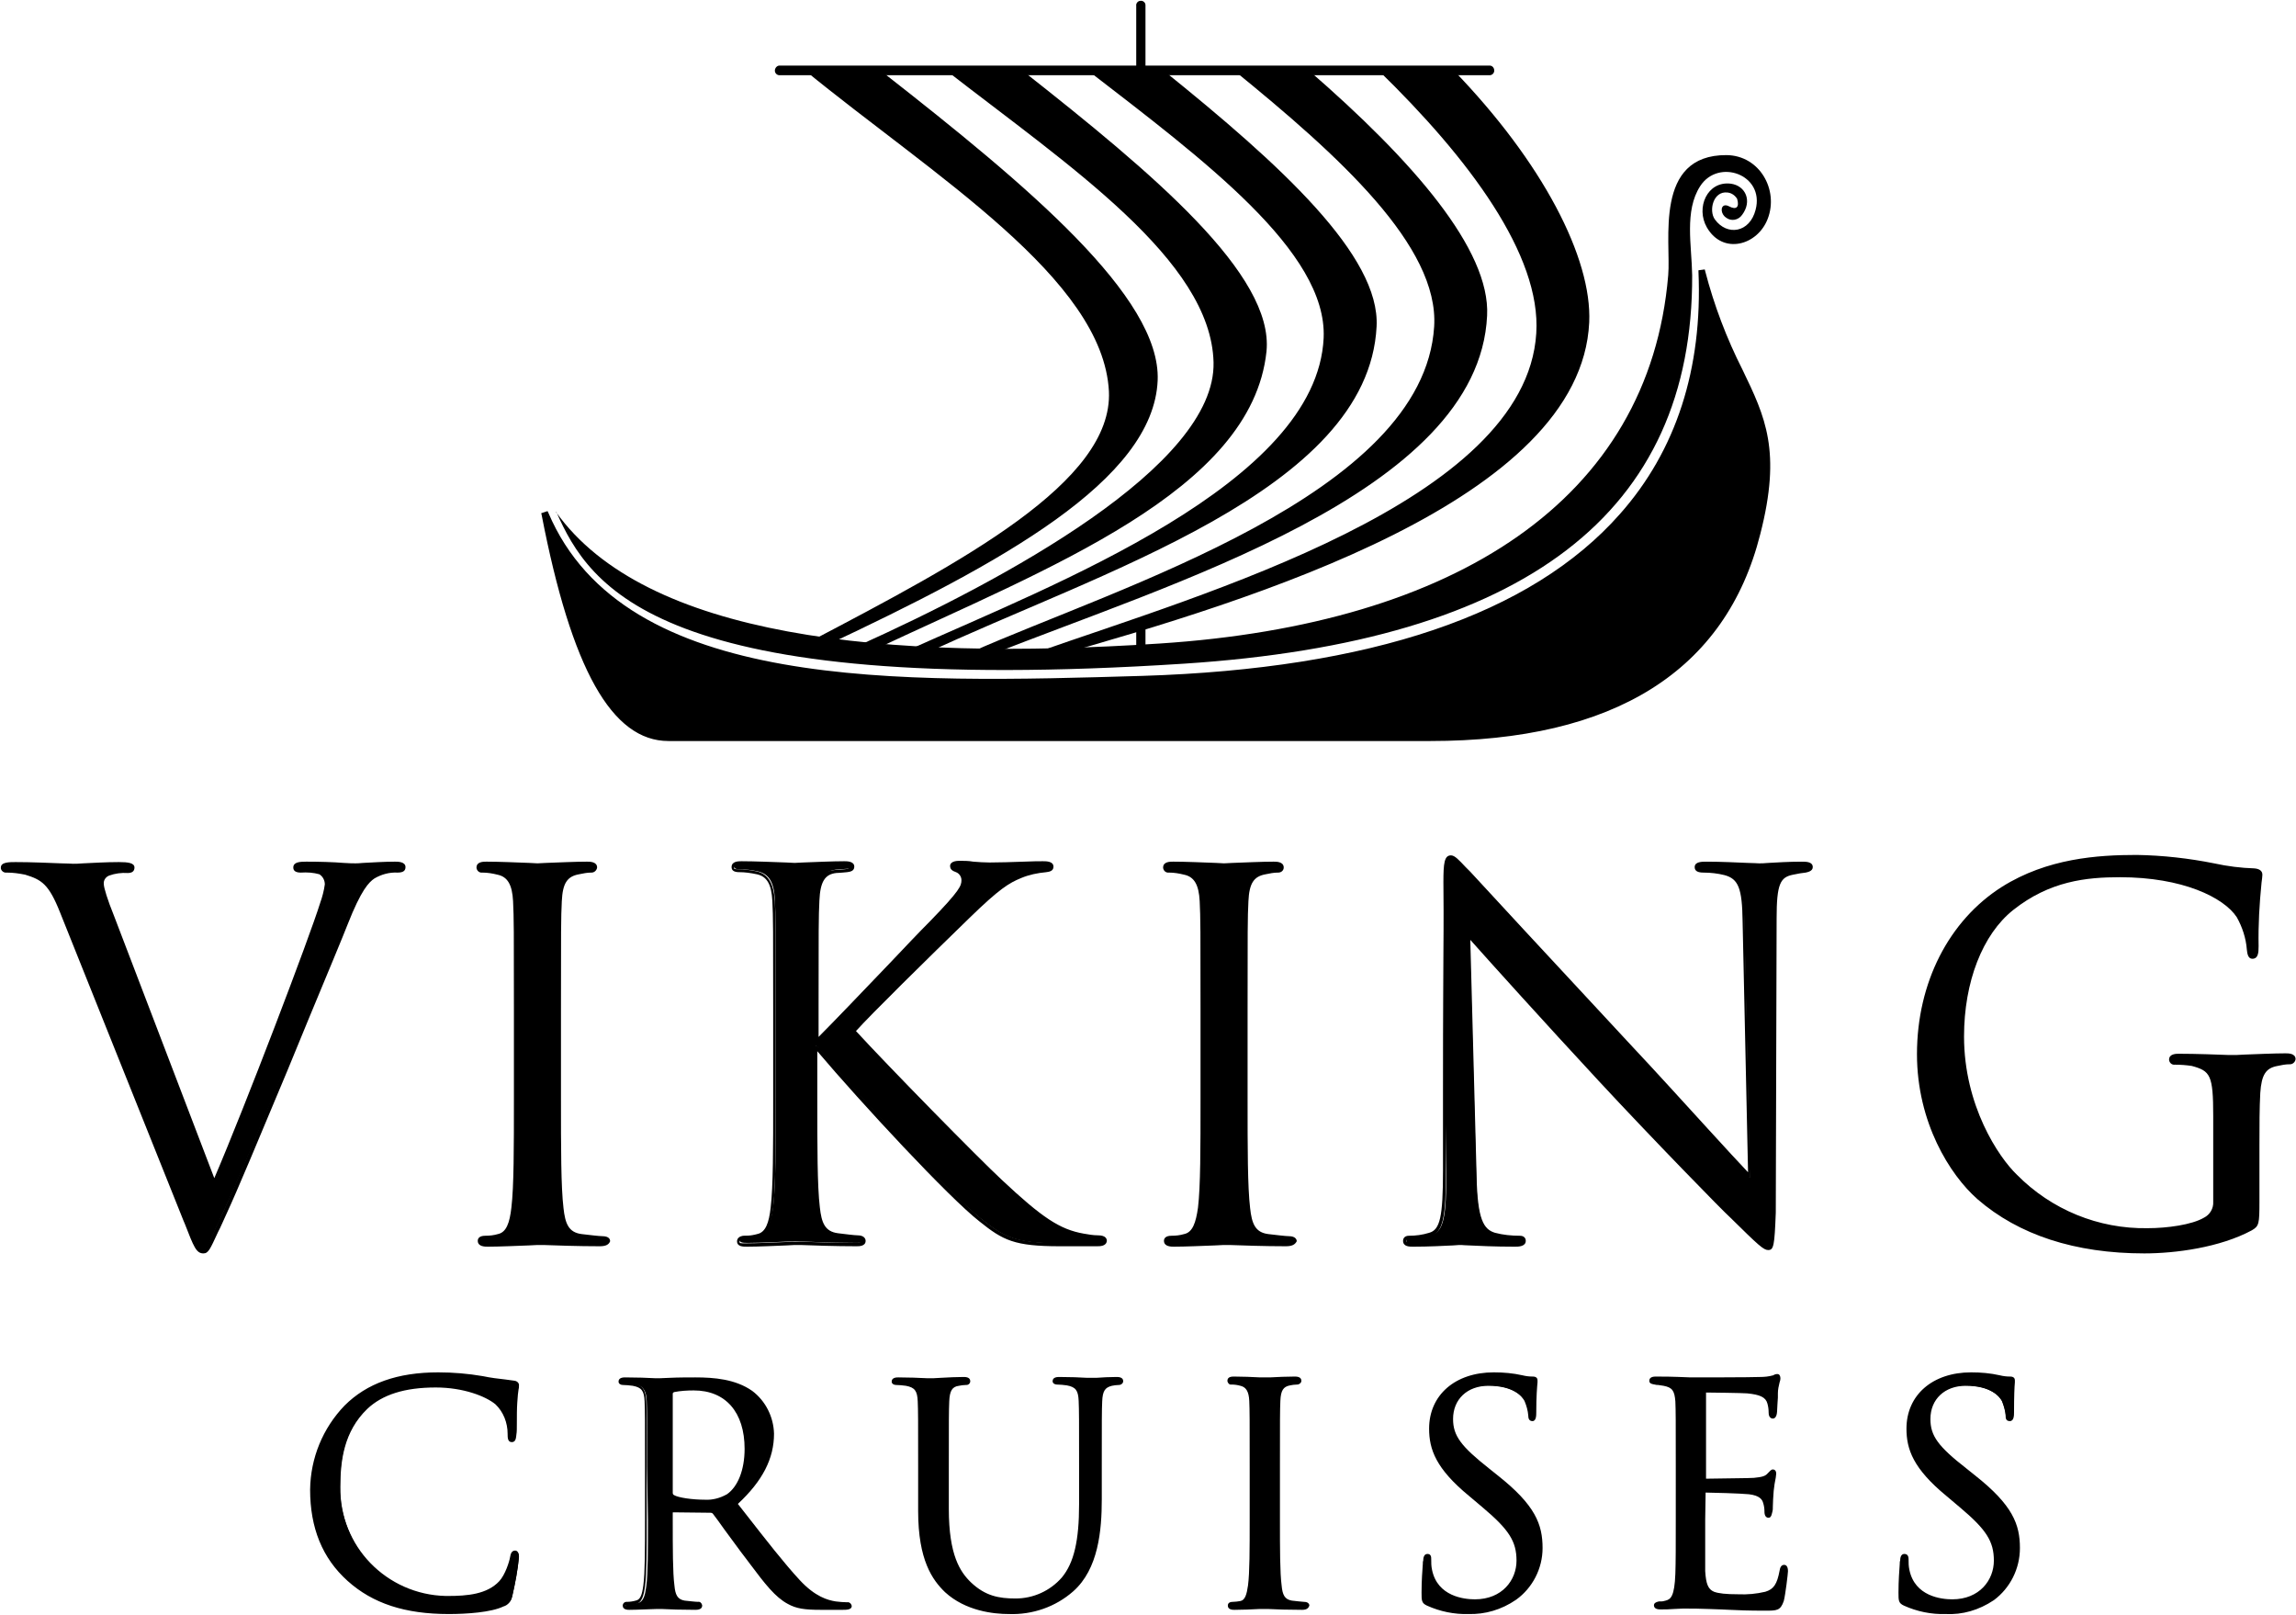 <?xml version="1.0" encoding="utf-8"?>
<!-- Generator: Adobe Illustrator 25.4.1, SVG Export Plug-In . SVG Version: 6.00 Build 0)  -->
<svg version="1.1" id="Layer_1" xmlns="http://www.w3.org/2000/svg" xmlns:xlink="http://www.w3.org/1999/xlink" x="0px" y="0px"
	 viewBox="0 0 546.4 384.2" style="enable-background:new 0 0 546.4 384.2;" xml:space="preserve">
<style type="text/css">
	.st0{fill-rule:evenodd;clip-rule:evenodd;}
</style>
<path d="M271.5,156.5c-0.4,0-0.7-0.3-0.7-0.7v-6.4c0-0.4,0.3-0.7,0.7-0.7c0.4,0,0.7,0.3,0.7,0.7c0,0,0,0,0,0v6.4
	C272.1,156.2,271.8,156.5,271.5,156.5z M271.5,16.9c-0.4,0-0.7-0.3-0.7-0.7V1.4c0-0.4,0.3-0.7,0.7-0.7s0.7,0.3,0.7,0.7c0,0,0,0,0,0
	v14.9C272.1,16.6,271.8,16.9,271.5,16.9C271.5,16.9,271.5,16.9,271.5,16.9z"/>
<path d="M271.5,156.9c-0.6,0-1.1-0.5-1.1-1.1v-6.4c-0.1-0.6,0.4-1.2,1-1.2c0.6-0.1,1.2,0.4,1.2,1c0,0.1,0,0.1,0,0.2v6.4
	C272.6,156.4,272.1,156.9,271.5,156.9z M271.5,149.1c-0.1,0-0.2,0.1-0.2,0.3v6.4c0,0.1,0.1,0.2,0.2,0.2c0.1,0,0.2-0.1,0.2-0.2v-6.4
	C271.7,149.3,271.6,149.2,271.5,149.1z M271.5,17.4c-0.6,0-1.1-0.5-1.1-1.1V1.4c-0.1-0.6,0.4-1.2,1-1.2c0.6-0.1,1.2,0.4,1.2,1
	c0,0.1,0,0.1,0,0.2v14.9C272.6,16.8,272.1,17.3,271.5,17.4C271.5,17.4,271.5,17.4,271.5,17.4z M271.5,1.1c-0.1,0-0.2,0.1-0.2,0.3
	v14.8c0,0.1,0.1,0.2,0.2,0.2c0.1,0,0.2-0.1,0.2-0.2V1.4C271.7,1.2,271.6,1.1,271.5,1.1z"/>
<path class="st0" d="M210.2,17.3c34.4,26.9,66.1,53.4,65.3,73.2c-1,23.8-37.5,43.6-79,63.1l-3.5-1.1c35.8-18.8,71.9-37.8,70.9-59.4
	c-1.4-26.8-41.7-51.3-72.4-76.4L210.2,17.3L210.2,17.3z M345.9,16.7c21.2,21.9,33,44.7,32.3,60c-2,42.3-79.5,65.9-128,79.6l-3.5-1.1
	c39.5-13.9,116.4-35.8,118.9-75.9c1.2-18.6-16-41.6-37.6-62.6L345.9,16.7z M311.4,16.7c24.8,21.5,43.3,42.7,42.5,58.4
	c-2,42.4-76,63.8-119.4,81.2l-3.5-1.1c34.9-15.5,107.8-37.4,110.3-77.5c1.2-19.1-22.6-40.6-47.7-61L311.4,16.7L311.4,16.7z
	 M276.8,16.7c28.1,22.6,51.7,44.2,50.8,61c-2,39.2-66.4,58.5-107.8,78l-3.5-1.1c34.4-15.5,97.1-39.5,98.7-74.2
	c0.9-20.5-28.6-42.4-56.2-63.7H276.8z M243.2,16.7c31.4,24.7,60,48.7,58.2,66.9c-3.5,33.3-52.2,51.6-93.6,71.1l-3.5-1.1
	c34.4-15.5,85.1-42.7,84.5-67.4c-0.6-24.3-34.5-46.8-63.7-69.5L243.2,16.7z"/>
<path d="M354.5,17.5h-169c-0.4,0-0.7-0.3-0.7-0.7c0-0.4,0.3-0.7,0.7-0.7h169c0.4,0,0.7,0.3,0.7,0.7
	C355.2,17.1,354.8,17.5,354.5,17.5z"/>
<path d="M354.5,17.9h-169c-0.6,0-1.1-0.5-1.1-1.1c0-0.6,0.5-1.2,1.1-1.2h169c0.6,0,1.1,0.5,1.1,1.2
	C355.6,17.4,355.1,17.9,354.5,17.9z M185.5,16.5c-0.1,0-0.3,0.1-0.3,0.3c0,0.1,0.1,0.3,0.3,0.3h169c0.1,0,0.3-0.1,0.3-0.3
	c0-0.1-0.1-0.3-0.3-0.3H185.5z"/>
<path class="st0" d="M129.7,122.4c18.1,42.8,82.5,41.1,142.2,39.3c95.5-2.9,135.5-40.9,133.1-97.1c7.6,29.6,20.8,32,13.2,62.1
	c-8.6,34-36.3,48.8-77.9,48.8H159.1C144.7,175.4,136,154.9,129.7,122.4L129.7,122.4z"/>
<path d="M340.3,175.9H159.1c-13.3,0-22.8-17-29.8-53.4l0.8-0.2c18.2,42.8,83.8,40.8,141.8,39c53.3-1.6,91.3-14.2,112.7-37.3
	c14.3-15.4,21.1-35.4,20-59.4l0.9-0.1c2.1,8.2,5.2,16.1,9,23.6c5.3,11.1,9.2,19.1,4.2,38.8C410.3,159.3,384,175.9,340.3,175.9z
	 M130.9,125.9c6.8,33.5,15.8,49.2,28.2,49.2h181.2c43.2,0,69.3-16.3,77.5-48.5c4.9-19.3,1.1-27.2-4.1-38.1c-3.3-6.5-6-13.2-8.1-20.2
	c0.2,22.6-6.6,41.5-20.3,56.4c-21.6,23.3-59.7,35.9-113.3,37.6C215.3,163.8,151.2,165.8,130.9,125.9L130.9,125.9z"/>
<path d="M340.3,175.8H159.1c-13.3,0-22.8-17-29.7-53.4l0.7-0.2c18.2,42.9,83.9,40.8,141.8,39c54.4-1.7,92.7-14.7,113.9-38.7
	c13.5-15.2,19.8-34.8,18.8-58l0.8-0.1c2.1,8.2,5.2,16,9,23.5c5.3,11.1,9.2,19.1,4.2,38.8C410.3,159.3,384,175.8,340.3,175.8z
	 M130.8,125.5c6.8,33.8,15.9,49.5,28.4,49.5h181.2c43.3,0,69.4-16.3,77.6-48.5c4.9-19.3,1.1-27.2-4.1-38.2
	c-3.3-6.6-6.1-13.5-8.2-20.6c0.3,22.1-6.1,40.7-19.1,55.4c-21.4,24.1-59.9,37.2-114.5,38.9C215.1,163.8,150.8,165.8,130.8,125.5z"/>
<path d="M340.3,176.3H159.1c-13.5,0-23.1-17.1-30.2-53.8l-0.1-0.4l1.5-0.5l0.2,0.4c18.1,42.6,83.6,40.5,141.4,38.8
	c54.3-1.7,92.5-14.6,113.6-38.5c13.4-15.1,19.7-34.6,18.7-57.7v-0.3l1.5-0.2l0.1,0.4c2.1,8.1,5.1,16,8.9,23.5
	c5.4,11.2,9.3,19.3,4.2,39.1C410.7,159.6,384.2,176.3,340.3,176.3z M131.8,128.4c6.7,31.5,15.4,46.2,27.3,46.2h181.2
	c43,0,69-16.2,77.1-48.2c4.9-19.2,1.1-27-4.1-37.9c-2.9-5.7-5.3-11.7-7.3-17.8c-0.3,20.9-6.7,38.6-19.2,52.7
	c-21.5,24.2-60.1,37.4-114.8,39.1C216.4,164.2,153.5,166.1,131.8,128.4z M129.9,122.8c0.2,0.9,0.4,1.8,0.5,2.7l0.6-0.2
	C130.6,124.5,130.2,123.7,129.9,122.8L129.9,122.8z M405.1,65c0,0.9,0.1,1.8,0.1,2.8l0.7-0.1C405.6,66.8,405.4,65.9,405.1,65z"/>
<path class="st0" d="M132.3,121.8c21.3,29.8,78,35.6,143.7,31.3c70.4-4.6,116.5-34.2,121-87.6c0.7-8.1-3.5-28.7,13.9-28.6
	c7.9,0.1,12.4,8.3,9.8,15.1c-2.4,6.4-10.7,8.7-14.5,2.1c-2.7-4.7,0.1-11.1,5.7-10.4c3.6,0.5,5.1,4.2,2.7,7.4
	c-0.9,1.3-2.6,1.6-3.8,0.7c-0.3-0.2-0.5-0.4-0.7-0.7c-0.8-1.2-0.3-2.9,1.4-2s2.5,0.2,1.9-1.8c-0.5-0.8-1.3-1.4-2.3-1.5
	c-3.4-0.4-4.5,4.3-3,6.4c2.9,4,8.3,3.2,9.7-2.3c2.2-8.4-8.9-12.3-13.2-5.6c-3.8,5.9-2,14.1-1.9,21.2c0.2,56.3-39.4,87.1-121,92.4
	c-125.1,8.1-141.4-18.3-149.3-36.1L132.3,121.8z"/>
<path d="M14.7,216.9c-2.6-6.7-4.4-8-8.6-9.2c-1.5-0.3-3-0.5-4.6-0.5c-0.7,0-1-0.4-1-0.8c0-0.7,1.2-0.8,3.1-0.8
	c5.8,0,12.2,0.4,13.7,0.4c1.2,0,6.4-0.4,10.9-0.4c2.1,0,3.2,0.2,3.2,0.8s-0.4,0.8-1.2,0.8c-1.5-0.1-3.1,0.1-4.6,0.6
	c-1,0.4-1.5,1.4-1.5,2.4c0,1.1,1.1,4.3,2.4,7.7l24.4,63.6c7-16,23-57.9,25.6-66.5c0.6-1.5,0.9-3,1.1-4.6c0-1.1-0.6-2.2-1.6-2.8
	c-1.5-0.4-3-0.6-4.6-0.5c-0.7,0-1.3-0.1-1.3-0.7s0.7-1,2.6-1c4.8,0,10.3,0.4,11.7,0.4c0.7,0,5.9-0.4,9.4-0.4c1.3,0,2,0.2,2,0.8
	s-0.5,0.8-1.4,0.8c-2-0.1-4,0.4-5.8,1.4c-1.6,1.1-3.4,3.1-6.6,11.3c-1.3,3.4-7.3,17.7-13.4,32.5c-7.3,17.5-12.7,30.4-15.5,36.3
	c-3.4,7.2-3.8,9.1-5,9.1c-1.4,0-2-1.7-4.3-7.4L14.7,216.9z"/>
<path d="M48.4,298.2c-1.7,0-2.3-1.6-4.4-7l-0.3-0.7l-29.4-73.4c-2.7-6.8-4.4-7.8-8.3-9c-1.5-0.3-2.9-0.5-4.4-0.5
	c-0.7,0.1-1.3-0.4-1.4-1c0-0.1,0-0.2,0-0.2c0-1.3,2-1.3,3.5-1.3c3.9,0,8,0.2,10.8,0.3c1.4,0,2.4,0.1,2.9,0.1s1.3,0,2.4-0.1
	c2.2-0.1,5.5-0.3,8.5-0.3c2.2,0,3.7,0.2,3.7,1.3c0,0.9-0.6,1.3-1.6,1.3c-1.5-0.1-3,0.1-4.4,0.6c-0.8,0.3-1.4,1.1-1.3,2
	c0,0.9,0.9,3.8,2.4,7.5L51,280.3c7.3-17,22.7-57.4,25.2-65.5c0.5-1.4,0.9-2.9,1.1-4.4c0-1-0.5-1.9-1.3-2.4c-1.4-0.4-2.9-0.5-4.4-0.4
	c-1.2,0-1.8-0.4-1.8-1.2c0-1.3,1.5-1.4,3.1-1.4c3.1,0,6.5,0.1,8.9,0.3c1.3,0.1,2.3,0.1,2.8,0.1c0.2,0,0.9,0,1.8-0.1
	c1.9-0.1,5.2-0.3,7.6-0.3c0.7,0,2.5,0,2.5,1.3c0,0.9-0.6,1.3-1.9,1.3c-1.9-0.1-3.8,0.4-5.5,1.4c-1.3,0.9-3.1,2.6-6.4,11
	c-1,2.6-4.8,11.7-9.2,22.3l-5.1,12.4c-6.9,16.5-11.9,28.5-14.5,34.1c-0.8,1.7-1.4,3.2-2,4.3C50,297.2,49.6,298.2,48.4,298.2z
	 M15.1,216.7l29.6,74.2c2,5.1,2.6,6.4,3.6,6.4c0.6,0,1.2-1.3,2.7-4.5c0.5-1.2,1.2-2.6,2-4.3c2.6-5.6,7.6-17.5,14.5-34.1l5.1-12.4
	c4.4-10.6,8.2-19.7,9.2-22.3c3.1-7.8,4.9-10.2,6.8-11.5c1.8-1.1,3.9-1.6,6-1.5c1,0,1-0.3,1-0.4s-0.6-0.4-1.6-0.4
	c-2.4,0-5.6,0.2-7.5,0.3c-0.9,0-1.6,0.1-1.8,0.1c-0.5,0-1.5,0-2.9-0.1c-2.4-0.1-5.8-0.3-8.9-0.3c-2.2,0-2.2,0.4-2.2,0.5
	s0,0.3,0.9,0.3c1.6-0.1,3.2,0.1,4.7,0.5c1.2,0.6,1.9,1.8,1.9,3.2c-0.2,1.6-0.5,3.2-1.1,4.7c-2.5,8.3-18.5,50.1-25.7,66.5h-0.8
	L26.2,218c-0.6-1.5-2.4-6.3-2.4-7.8c-0.1-1.2,0.7-2.4,1.8-2.8c1.5-0.5,3.1-0.7,4.7-0.6c0.8,0,0.8-0.2,0.8-0.4c0,0-0.3-0.4-2.8-0.4
	c-3,0-6.3,0.2-8.5,0.3c-1.1,0-2,0.1-2.4,0.1s-1.5,0-2.9-0.1c-2.8-0.1-6.9-0.3-10.8-0.3c-2.2,0-2.7,0.2-2.7,0.4s0,0.4,0.5,0.4
	c1.6,0,3.1,0.1,4.7,0.5C10.7,208.5,12.5,210,15.1,216.7L15.1,216.7z"/>
<path d="M122.8,240.3c0-18.7,0-22-0.2-25.9c-0.2-4.1-1.4-6.1-4.1-6.7c-1.2-0.3-2.5-0.5-3.7-0.5c-0.5,0-1-0.2-1-0.7
	c0-0.7,0.6-1,1.9-1c3.9,0,11.5,0.4,12.1,0.4c0.6,0,8.2-0.4,11.7-0.4c1.3,0,1.9,0.2,1.9,1c0,0.5-0.5,0.7-1,0.7c-1,0-2,0.2-3,0.4
	c-3.2,0.6-4.2,2.6-4.4,6.8c-0.2,3.8-0.2,7.2-0.2,25.9v21.1c0,11.5,0,21,0.6,26c0.4,3.5,1.1,6.1,4.7,6.6c1.7,0.2,4.2,0.5,4.9,0.5
	c1.1,0,1.4,0.4,1.4,0.7c0,0.6-0.5,1-1.8,1c-6.6,0-14.2-0.4-14.9-0.4c-0.6,0-8.1,0.4-11.7,0.4c-1.3,0-1.9-0.2-1.9-1
	c0-0.4,0.2-0.7,1.3-0.7c1,0,2.1-0.1,3.1-0.4c2.4-0.5,3.1-3.2,3.6-6.7c0.6-5,0.6-14.5,0.6-26L122.8,240.3z"/>
<path d="M142.7,296.5c-5.1,0-10.7-0.2-13.4-0.3h-1.4l-2,0.1c-2.7,0.1-7.2,0.3-9.8,0.3c-0.7,0-2.4,0-2.4-1.4c0-0.4,0.2-1.2,1.8-1.2
	c1,0,2-0.1,3-0.4c2-0.4,2.8-2.7,3.2-6.3c0.6-5,0.6-14.2,0.6-25.9v-21.1c0-18.7,0-22-0.2-25.9s-1.3-5.8-3.7-6.3
	c-1.2-0.3-2.4-0.5-3.6-0.5c-0.7,0.1-1.3-0.4-1.4-1.1c0,0,0,0,0-0.1c0-1.4,1.6-1.4,2.4-1.4c2.9,0,7.6,0.2,10.2,0.3l1.9,0.1l2-0.1
	c2.7-0.1,7.2-0.3,9.8-0.3c0.7,0,2.4,0,2.4,1.4c-0.1,0.7-0.7,1.2-1.3,1.2c0,0,0,0-0.1,0c-1,0-1.9,0.2-2.9,0.4
	c-2.8,0.5-3.9,2.1-4.1,6.4c-0.2,3.8-0.2,7.2-0.2,25.9v21.1c0,11.7,0,21,0.6,26c0.4,3.7,1.2,5.8,4.3,6.2c1.7,0.2,4.2,0.5,4.9,0.5
	c1.8,0,1.9,0.9,1.9,1.2C144.9,296.1,144.2,296.5,142.7,296.5z M127.8,295.3h1.5c2.7,0.1,8.3,0.3,13.4,0.3c1.4,0,1.4-0.4,1.4-0.5
	s-0.2-0.3-1-0.3s-3.3-0.2-5-0.5c-4-0.5-4.7-3.8-5-7c-0.6-5-0.6-14.3-0.6-26v-21c0-18.7,0-22.1,0.2-25.9s1.1-6.5,4.8-7.2
	c1-0.2,2-0.3,3.1-0.4c0.2,0,0.5-0.1,0.5-0.3s0-0.5-1.5-0.5c-2.5,0-7,0.2-9.7,0.3l-2,0.1l-1.9-0.1c-2.6-0.1-7.3-0.3-10.2-0.3
	c-1.5,0-1.5,0.3-1.5,0.5s0.3,0.3,0.5,0.3c1.3,0,2.6,0.2,3.8,0.5c2.8,0.6,4.1,2.8,4.4,7.1c0.2,3.9,0.2,7.2,0.2,25.9v21.1
	c0,11.7,0,21-0.6,26.1c-0.4,3.3-1.1,6.5-3.9,7.1c-1.1,0.2-2.1,0.3-3.2,0.4c-0.3,0-0.9,0-0.9,0.3s0,0.5,1.5,0.5c2.5,0,7-0.2,9.7-0.3
	L127.8,295.3z"/>
<path d="M194.1,247.9c3.7-3.6,20-20.7,27.3-28.3s7.7-8.6,7.7-10.1c0-1-0.6-1.9-1.6-2.3c-0.8-0.4-1.1-0.6-1.1-1.1s0.7-0.7,1.8-0.7
	c3.5,0,3.1,0.4,7.2,0.4c3.7,0,10.8-0.4,12.7-0.4c1.7,0,2,0.4,2,0.8s-0.2,0.7-1.3,0.8c-2.1,0.2-4.2,0.7-6.1,1.4
	c-3,1.2-5.3,2.6-12.5,9.6c-10.5,10.2-24.2,23.7-27.3,27.2c7.5,8.3,29.4,30.4,35,35.7c9.8,9.2,14,11.9,19.8,12.9
	c1.1,0.2,2.3,0.4,3.5,0.4c1,0,1.7,0.2,1.7,0.8s-0.5,0.8-1.8,0.8h-8.8c-10.4,0-13.2-1.3-18.8-5.8c-7.2-5.6-28.8-28.8-39.3-41.3v12.3
	c0,11.5,0,21,0.6,26c0.4,3.5,1.1,6.1,4.7,6.6c1.7,0.2,4.1,0.5,4.8,0.5c1.1,0,1.4,0.5,1.4,0.8c0,0.6-0.5,0.8-1.8,0.8
	c-6.6,0-14.1-0.4-14.7-0.4s-7.7,0.4-11.3,0.4c-1.3,0-1.9-0.1-1.9-0.8c0-0.4,0.2-0.8,1.3-0.8c1,0,2.1-0.1,3.1-0.4
	c2.4-0.5,3.1-3.2,3.6-6.7c0.6-5,0.6-14.5,0.6-26v-21.1c0-18.7,0-22-0.2-25.9c-0.2-4.1-1.4-6.1-4.1-6.7c-1.4-0.3-2.9-0.5-4.3-0.5
	c-1,0-1.3-0.2-1.3-0.7c0-0.7,0.6-1,1.9-1c4,0,12,0.4,12.6,0.4s8.1-0.4,11.7-0.4c1.3,0,1.9,0.2,1.9,0.8s-0.2,0.7-1.3,0.8
	c-1.3,0.1-1.4,0.1-2.6,0.2c-3.2,0.4-4.2,2.8-4.4,7c-0.2,3.8-0.2,7.2-0.2,25.9L194.1,247.9z"/>
<path d="M261,296.5h-8.8c-10.8,0-13.5-1.4-19.1-5.9c-7.3-5.7-28.1-28.1-38.6-40.5v11.1c0,11.7,0,21,0.6,26c0.4,3.7,1.2,5.8,4.3,6.2
	c1.6,0.2,4,0.5,4.7,0.5c1.5,0,1.9,0.8,1.9,1.3c0,1.3-1.5,1.3-2.2,1.3c-5.1,0-10.6-0.2-13.3-0.3h-1.4l-1.9,0.1
	c-2.5,0.1-6.8,0.3-9.4,0.3c-1,0-2.4,0-2.4-1.3c0-0.6,0.5-1.3,1.8-1.3c1,0,2-0.1,3-0.4c2-0.4,2.8-2.7,3.2-6.3
	c0.6-5,0.6-14.2,0.6-25.9v-21.2c0-18.7,0-22-0.2-25.9s-1.3-5.8-3.7-6.3c-1.4-0.3-2.8-0.5-4.2-0.5c-1.2,0-1.8-0.4-1.8-1.2
	c0-1.4,1.6-1.4,2.4-1.4c2.9,0,7.9,0.2,10.6,0.3l2,0.1l2-0.1c2.7-0.1,7.2-0.3,9.8-0.3c0.7,0,2.4,0,2.4,1.3c0,1-0.9,1.2-1.7,1.3
	l-1.1,0.1c-0.4,0-0.8,0.1-1.5,0.1c-2.7,0.3-3.8,2.1-4,6.5c-0.2,3.8-0.2,7.2-0.2,25.9v6.6c3.1-3.1,10.3-10.6,16.8-17.4
	c3.7-3.9,7.2-7.6,9.7-10.1c7.2-7.4,7.5-8.5,7.5-9.8c0-0.8-0.5-1.6-1.3-1.9c-0.8-0.3-1.4-0.6-1.4-1.5c0-0.4,0.3-1.2,2.2-1.2
	c1.1,0,2.2,0,3.3,0.2c1.3,0.1,2.6,0.2,3.9,0.2c2.2,0,5.5-0.1,8.2-0.2c2-0.1,3.7-0.1,4.5-0.1s2.5,0,2.5,1.3c0,1-0.9,1.2-1.7,1.3
	c-2.1,0.2-4.1,0.6-6,1.4c-2.9,1.2-5.1,2.5-12.3,9.5c-10,9.7-23.5,23-27,26.9c7.7,8.4,29.1,30.2,34.7,35.4c9.6,9,13.8,11.8,19.5,12.8
	c1.1,0.2,2.3,0.4,3.4,0.4c1.9,0,2.1,0.9,2.1,1.3C263.3,296.5,261.8,296.5,261,296.5z M194.4,248.7c11,13.1,32.4,35.9,39.2,41.3
	c5.4,4.3,8.1,5.7,18.5,5.7h8.9c1.4,0,1.4-0.3,1.4-0.4s-0.5-0.4-1.2-0.4c-1.2,0-2.4-0.1-3.6-0.4c-6-1.1-10.2-3.9-20-13
	c-5.6-5.3-27.5-27.5-35-35.7l-0.3-0.3l0.3-0.3c3.1-3.5,17-17.2,27.3-27.2c7.4-7.1,9.6-8.5,12.6-9.7c2-0.8,4.1-1.3,6.2-1.5
	c0.9-0.1,0.9-0.2,0.9-0.4c0-0.4-1-0.4-1.6-0.4c-0.8,0-2.5,0.1-4.5,0.1c-2.7,0.1-6.1,0.2-8.2,0.2c-1.3,0-2.7,0-4-0.2
	c-1.1-0.1-2.2-0.2-3.2-0.2c-1,0-1.3,0.2-1.4,0.3s0,0.3,0.8,0.7c1.1,0.4,1.8,1.5,1.8,2.7c0,1.7-0.7,3-7.8,10.4
	c-2.5,2.6-6,6.2-9.7,10.1c-7.1,7.4-15.1,15.8-17.6,18.2l-0.7,0.7v-8.7c0-18.7,0-22.1,0.2-25.9c0.2-4.1,1.1-7,4.8-7.4l1.5-0.1
	l1.1-0.1c0.9-0.1,0.9-0.2,0.9-0.4s-0.5-0.4-1.5-0.4c-2.5,0-7,0.2-9.7,0.3l-2,0.1l-2-0.1c-2.7-0.1-7.7-0.3-10.6-0.3
	c-1.5,0-1.5,0.3-1.5,0.5s0,0.3,0.9,0.3c1.5,0,3,0.2,4.4,0.5c2.8,0.6,4.1,2.8,4.4,7.1c0.2,3.9,0.2,7.2,0.2,25.9v21.1
	c0,11.7,0,21-0.6,26.1c-0.5,3.3-1.1,6.5-3.9,7.1c-1.1,0.2-2.1,0.3-3.2,0.4c-0.3,0-0.9,0-0.9,0.4s0,0.4,1.5,0.4
	c2.5,0,6.8-0.2,9.3-0.3l1.9-0.1h1.5c2.7,0.1,8.2,0.3,13.3,0.3c1.4,0,1.4-0.3,1.4-0.4s-0.2-0.4-1-0.4s-3.1-0.2-4.9-0.5
	c-4-0.5-4.7-3.8-5-7c-0.6-5-0.6-14.3-0.6-26V249L194.4,248.7z"/>
<path d="M286.1,240.3c0-18.7,0-22-0.2-25.9c-0.2-4.1-1.4-6.1-4.1-6.7c-1.2-0.3-2.5-0.5-3.7-0.5c-0.5,0-1-0.2-1-0.7
	c0-0.7,0.6-1,1.9-1c4,0,11.5,0.4,12.1,0.4s8.1-0.4,11.7-0.4c1.3,0,1.9,0.2,1.9,1c0,0.5-0.5,0.7-1,0.7c-1,0-2,0.2-3,0.4
	c-3.2,0.6-4.2,2.6-4.4,6.8c-0.2,3.8-0.2,7.2-0.2,25.9v21.1c0,11.5,0,21,0.6,26c0.4,3.5,1.1,6.1,4.7,6.6c1.7,0.2,4.2,0.5,4.9,0.5
	c1.1,0,1.4,0.4,1.4,0.7c0,0.6-0.5,1-1.8,1c-6.6,0-14.2-0.4-14.9-0.4s-8.1,0.4-11.8,0.4c-1.3,0-1.9-0.2-1.9-1c0-0.4,0.2-0.7,1.3-0.7
	c1,0,2.1-0.1,3.1-0.4c2.4-0.5,3.1-3.2,3.6-6.7c0.6-5,0.6-14.5,0.6-26L286.1,240.3z"/>
<path d="M306,296.5c-5.1,0-10.7-0.2-13.4-0.3h-1.4l-2,0.1c-2.7,0.1-7.2,0.3-9.8,0.3c-0.7,0-2.4,0-2.4-1.4c0-0.4,0.2-1.2,1.8-1.2
	c1,0,2-0.1,3-0.4c2-0.4,2.8-2.7,3.3-6.3c0.6-5,0.6-14.2,0.6-25.9v-21.1c0-18.7,0-22-0.2-25.9s-1.3-5.8-3.7-6.3
	c-1.2-0.3-2.4-0.5-3.6-0.5c-0.7,0.1-1.3-0.4-1.4-1.1c0,0,0,0,0-0.1c0-1.4,1.6-1.4,2.4-1.4c2.9,0,7.6,0.2,10.2,0.3l1.9,0.1l2-0.1
	c2.7-0.1,7.2-0.3,9.8-0.3c0.7,0,2.4,0,2.4,1.4c0,0.7-0.6,1.2-1.3,1.2c0,0,0,0-0.1,0c-1,0-1.9,0.2-2.9,0.4c-2.8,0.5-3.9,2.1-4.1,6.4
	c-0.2,3.8-0.2,7.2-0.2,25.9v21.1c0,11.7,0,21,0.6,26c0.4,3.7,1.2,5.8,4.3,6.2c1.7,0.2,4.2,0.5,4.9,0.5c1.7,0,1.9,0.9,1.9,1.2
	C308.2,296.1,307.5,296.5,306,296.5z M291.1,295.3h1.5c2.7,0.1,8.3,0.3,13.4,0.3c1.4,0,1.4-0.4,1.4-0.5s-0.2-0.3-1-0.3
	s-3.3-0.2-5-0.5c-4-0.5-4.7-3.8-5-7c-0.6-5-0.6-14.3-0.6-26v-21c0-18.7,0-22.1,0.2-25.9s1.1-6.5,4.8-7.2c1-0.2,2-0.3,3.1-0.4
	c0.2,0,0.5-0.1,0.5-0.3s0-0.5-1.5-0.5c-2.5,0-7,0.2-9.7,0.3l-2,0.1l-1.9-0.1c-2.6-0.1-7.3-0.3-10.2-0.3c-1.5,0-1.5,0.3-1.5,0.5
	s0.3,0.3,0.5,0.3c1.3,0,2.6,0.2,3.8,0.5c2.8,0.6,4.1,2.8,4.4,7.1c0.2,3.9,0.2,7.2,0.2,25.9v21.1c0,11.7,0,21-0.6,26.1
	c-0.5,3.3-1.1,6.5-3.9,7.1c-1.1,0.2-2.1,0.3-3.2,0.4c-0.3,0-0.9,0-0.9,0.3s0,0.5,1.5,0.5c2.5,0,7-0.2,9.7-0.3L291.1,295.3z"/>
<path d="M343.9,260.8c0-43.3,0.2-27.7,0.1-50.9c0-4.7,0.4-6,1.3-6s3,2.6,4.2,3.8c1.8,2,19.6,21.3,38.1,41.1
	c11.9,12.7,24.9,27.3,28.8,31.3l-1.3-60.8c-0.1-7.8-1-10.4-4.7-11.4c-1.7-0.4-3.4-0.6-5.1-0.6c-1.3,0-1.7-0.4-1.7-0.8
	c0-0.7,1-0.8,2.4-0.8c5.4,0,11.1,0.4,12.5,0.4s5.3-0.4,10.2-0.4c1.3,0,2.2,0.1,2.2,0.8c0,0.5-0.5,0.7-1.3,0.8s-1.7,0.2-3.1,0.5
	c-3.4,0.7-4.2,2.5-4.2,10.8l-0.2,70c0,7.9-0.2,8.5-1.1,8.5s-2.4-1.3-8.7-7.7c-1.3-1.2-18.6-18.8-31.3-32.5
	c-13.9-15-27.4-30.1-31.3-34.4l1.6,57.4c0.2,9.8,1.4,12.9,4.7,13.9c2,0.5,4,0.7,6,0.7c0.6,0,1,0.2,1,0.7c0,0.7-0.7,1-2.2,1
	c-6.8,0-11.6-0.4-12.7-0.4s-6.1,0.4-11.5,0.4c-1.2,0-1.9-0.1-1.9-1c0-0.5,0.4-0.7,1-0.7c1.7,0,3.3-0.2,4.9-0.7
	c3-0.8,3.6-4.3,3.6-15.2L343.9,260.8z"/>
<path d="M420.8,297.4c-1.1,0-2.2-1-9.1-7.8c-1.3-1.1-18.5-18.7-31.3-32.5c-12.8-13.8-25.7-28.1-30.5-33.5l1.5,56.2
	c0.2,10.4,1.7,12.7,4.4,13.5c1.9,0.5,3.9,0.7,5.9,0.7c1,0,1.4,0.6,1.4,1.2c0,1.4-1.8,1.4-2.6,1.4c-4.9,0-8.7-0.2-10.9-0.3
	c-0.9,0-1.5-0.1-1.8-0.1s-1,0-2,0.1c-2.1,0.1-5.8,0.3-9.5,0.3c-0.9,0-2.4,0-2.4-1.4c0-0.6,0.4-1.2,1.4-1.2c1.6,0,3.2-0.2,4.8-0.7
	c2.6-0.7,3.3-3.8,3.3-14.8v-17.7c0-22.8,0.1-29.4,0.1-33.7c0-3.9,0.1-6.3,0-17.2c0-4.5,0.2-6.4,1.8-6.4c0.9,0,1.9,1.1,3.5,2.8
	c0.4,0.4,0.8,0.8,1.1,1.1c1.8,2,19.6,21.2,38.1,41.1c6.3,6.7,12.9,14,18.3,19.9c4.2,4.6,7.7,8.4,9.7,10.5l-1.3-59.7
	c-0.1-7.9-1-10.1-4.3-11c-1.6-0.4-3.3-0.6-5-0.6c-1.4,0-2.1-0.4-2.1-1.3c0-1.3,1.7-1.3,2.8-1.3c3.6,0,7.4,0.2,9.9,0.3
	c1.2,0,2.1,0.1,2.6,0.1s1.2,0,2.2-0.1c1.9-0.1,4.8-0.3,8-0.3c1,0,2.6,0,2.6,1.3c0,1-1.3,1.2-1.7,1.3c-0.9,0.1-1.6,0.2-3,0.5
	c-3,0.6-3.9,2.1-3.9,10.4l-0.2,70C422.3,296.4,422.1,297.4,420.8,297.4z M349.8,222.1c4,4.6,17.5,19.6,31.3,34.4
	c12.8,13.8,30,31.3,31.2,32.5c6,5.9,7.7,7.5,8.5,7.5c0.5,0,0.6-1.9,0.6-8.1l0.2-70c0-8.3,0.8-10.4,4.5-11.2h0.1
	c1.4-0.2,2.1-0.4,3-0.5c0.3,0,0.9-0.1,0.9-0.4s-0.2-0.4-1.7-0.4c-3.2,0-6.1,0.2-8,0.3c-1,0.1-1.8,0.1-2.2,0.1s-1.4,0-2.6-0.1
	c-2.5-0.1-6.2-0.3-9.8-0.3c-0.5,0-2,0-2,0.4s0.7,0.4,1.2,0.4c1.8,0,3.5,0.2,5.2,0.6c4.2,1.1,4.9,4.4,5,11.8l1.3,60.9l-0.8,0.3
	c-1.8-1.9-5.6-6.1-10.5-11.4c-5.3-5.9-12-13.2-18.3-19.9C368.5,229.2,350.8,210,349,208c-0.3-0.3-0.7-0.7-1.1-1.1
	c-0.8-0.9-2.3-2.5-2.8-2.5s-0.9,1.7-0.9,5.6c0,11,0,13.3,0,17.2c0,4.3-0.1,10.9-0.1,33.7v17.7c0,10.9-0.6,14.7-3.9,15.6
	c-1.6,0.5-3.3,0.7-5,0.7c-0.5,0-0.5,0.2-0.5,0.3c0,0.3,0,0.5,1.5,0.5c3.7,0,7.3-0.2,9.5-0.3c1,0,1.7-0.1,2-0.1s0.9,0,1.8,0.1
	c2.3,0.1,6,0.3,10.9,0.3c1.7,0,1.7-0.4,1.7-0.5s0-0.3-0.5-0.3c-2.1,0-4.1-0.3-6.1-0.7c-3.5-1-4.8-4.5-5-14.3l-1.6-57.4L349.8,222.1z
	"/>
<path d="M537.2,285.9c0,5.4-0.1,5.6-1.6,6.5c-7.7,4.1-18.5,5.4-25.4,5.4c-9.1,0-26.1-1.2-39.4-12.8c-7.3-6.4-14.3-19.2-14.3-34.2
	c0-19.2,9.3-32.7,20-39.4s22.6-7.5,31.9-7.5c6.2,0.1,12.3,0.8,18.3,2c3.2,0.7,6.4,1.1,9.7,1.2c1.2,0.1,1.4,0.6,1.4,1.1
	c-0.6,5.6-0.9,11.3-0.8,17c0,1.9-0.2,2.5-1.1,2.5c-0.6,0-0.7-0.7-0.8-1.8c-0.2-2.8-1.1-5.5-2.5-7.9c-3-4.5-12.7-9.7-28.2-9.7
	c-7.5,0-16.5,0.7-25.6,7.9c-7,5.5-11.9,16.4-11.9,30.4c0,16.9,8.5,29.1,12.7,33.2c8.3,8.3,19.6,13,31.4,12.8
	c4.3,0,10.5-0.7,13.7-2.5c1.6-0.8,2.5-2.4,2.4-4.2v-20.3c0-9.7-0.6-11-5.4-12.3c-1.3-0.2-2.7-0.4-4.1-0.4c-0.5,0-1-0.2-1-0.7
	c0-0.7,0.6-1,1.9-1c5.4,0,12.9,0.4,13.5,0.4s8.2-0.4,11.7-0.4c1.3,0,1.9,0.2,1.9,1c0,0.5-0.5,0.7-1,0.7c-1,0-2,0.2-3,0.4
	c-3.2,0.6-4.2,2.6-4.4,6.8c-0.2,3.8-0.2,7.4-0.2,12.5L537.2,285.9z"/>
<path d="M510.3,298.2c-16.5,0-29.9-4.4-39.7-12.9c-6.6-5.8-14.4-18.3-14.4-34.5c0-17,7.6-31.8,20.2-39.8c10.8-6.8,22.8-7.6,32.1-7.6
	c6.2,0.1,12.4,0.8,18.4,2c3.2,0.7,6.4,1.1,9.6,1.2c1.2,0.1,1.9,0.6,1.9,1.5c0,0.5-0.1,1.1-0.2,1.9c-0.5,5-0.8,10-0.7,15.1
	c0,1.6-0.1,3-1.5,3c-1,0-1.2-1.2-1.3-2.2c-0.2-2.7-1.1-5.4-2.4-7.7c-3.1-4.7-12.9-9.5-27.8-9.5c-8,0-16.7,0.9-25.4,7.8
	c-7.3,5.8-11.7,17.1-11.7,30.1c0,16.4,8.2,28.7,12.6,32.9c8.2,8.3,19.4,12.9,31.1,12.7c4.6,0,10.5-0.8,13.4-2.5
	c1.4-0.7,2.3-2.2,2.2-3.8v-20.4c0-9.8-0.7-10.7-5.1-11.9c-1.3-0.2-2.7-0.3-4-0.3c-0.7,0.1-1.3-0.4-1.4-1.1c0,0,0,0,0-0.1
	c0-1.4,1.7-1.4,2.3-1.4c4.1,0,9.4,0.2,12,0.3l1.6,0l2-0.1c2.7-0.1,7.2-0.3,9.8-0.3c0.7,0,2.4,0,2.4,1.4c-0.1,0.7-0.7,1.2-1.3,1.2
	c0,0,0,0-0.1,0c-1,0-2,0.2-2.9,0.4c-2.8,0.5-3.8,2.1-4.1,6.4c-0.2,3.8-0.2,7.4-0.2,12.4v13.4c0,5.4-0.1,5.9-1.8,6.9
	C528.3,296.8,517.7,298.2,510.3,298.2z M508.5,204.3c-9.1,0-21,0.9-31.6,7.5c-12.4,7.8-19.8,22.4-19.8,39c0,15.9,7.6,28.2,14.1,33.8
	c9.7,8.4,22.8,12.7,39.1,12.7c7.3,0,17.8-1.4,25.2-5.3c1.2-0.7,1.3-0.8,1.3-6.1v-13.4c0-5,0-8.6,0.2-12.5s1.1-6.6,4.8-7.2
	c1-0.2,2-0.3,3.1-0.4c0.2,0,0.5-0.1,0.5-0.3s0-0.5-1.5-0.5c-2.5,0-7,0.2-9.7,0.3l-2,0.1l-1.6-0.1c-2.6-0.1-7.9-0.3-11.9-0.3
	c-1.5,0-1.5,0.3-1.5,0.5s0.3,0.3,0.5,0.3c1.4,0,2.8,0.1,4.2,0.4c5,1.4,5.7,2.9,5.7,12.8v20.4c0.1,1.9-0.9,3.7-2.6,4.6
	c-3.1,1.8-9.2,2.6-13.9,2.6c-11.9,0.1-23.3-4.5-31.7-12.9c-4.8-4.6-12.8-16.9-12.8-33.5c0-13.3,4.5-24.8,12-30.8
	c8.9-7,17.7-8,25.9-8c15.2,0,25.3,5,28.5,9.9c1.5,2.5,2.4,5.3,2.6,8.1c0.1,0.7,0.2,1.4,0.4,1.4s0.6,0,0.6-2.1
	c-0.1-5.1,0.2-10.1,0.7-15.2c0.1-0.9,0.2-1.4,0.2-1.8c0-0.2,0-0.5-1-0.6c-3.3-0.1-6.5-0.5-9.8-1.2
	C520.7,205.1,514.6,204.4,508.5,204.3L508.5,204.3z"/>
<path d="M83,375.8c-7-6.3-8.7-14.5-8.7-21.4c0.1-7.4,3-14.4,8.1-19.7c4.3-4.3,10.9-7.7,22-7.7c3.5,0,7,0.3,10.5,0.9
	c2.7,0.5,5,0.7,7.6,1.1c0.4,0,0.7,0.3,0.7,0.7c0,0,0,0.1,0,0.1c0,0.6-0.2,1.4-0.4,4c-0.1,2.4-0.1,6.3-0.2,7.4s-0.2,1.5-0.6,1.5
	s-0.6-0.5-0.6-1.5c0.1-2.8-1-5.4-3-7.4c-2.5-2.2-8.1-4.1-14.4-4.1c-9.6,0-14.1,2.8-16.6,5.3c-5.3,5-6.5,11.5-6.5,18.8
	c0,13.8,10.6,26.4,26.1,26.4c5.4,0,9.7-0.7,12.6-3.6c1.5-1.6,2.5-4.8,2.7-6.1c0.1-0.8,0.3-1.1,0.7-1.1s0.5,0.5,0.5,1.1
	c-0.3,3.1-0.9,6.2-1.6,9.2c-0.4,1.4-0.6,1.5-1.9,2.1c-2.9,1.2-8.4,1.7-13,1.7C96,383.6,88.7,380.9,83,375.8z"/>
<path d="M106.8,384c-10.4,0-18.1-2.5-24.1-7.9s-8.9-12.6-8.9-21.7c0.1-7.5,3-14.6,8.2-20c5.3-5.3,12.6-7.9,22.3-7.9
	c3.5,0,7.1,0.3,10.6,0.9c1.9,0.4,3.6,0.6,5.4,0.8l2.2,0.3c0.6,0.1,1.1,0.6,1,1.2c0,0,0,0,0,0c0,0.3,0,0.6-0.1,0.9
	c-0.1,0.6-0.2,1.5-0.3,3.1c-0.1,1.4-0.1,3.3-0.1,4.9c0,1.2,0,2.1-0.1,2.6c-0.1,0.8-0.1,1.9-1.1,1.9s-1-1.1-1-2c0-2.6-1-5.2-2.9-7
	c-2.3-1.9-7.6-4-14.2-4c-7.4,0-12.7,1.7-16.3,5.1c-5.6,5.4-6.4,12.4-6.4,18.5c-0.3,14.1,11,25.7,25.1,26c0.2,0,0.4,0,0.5,0
	c4.6,0,9.3-0.4,12.2-3.5c1.4-1.5,2.4-4.6,2.6-5.8c0.1-0.6,0.3-1.5,1.2-1.5c0.2,0,0.9,0.1,0.9,1.5c-0.3,3.2-0.9,6.3-1.6,9.4
	c-0.2,1.1-1,2.1-2.1,2.4C116.9,383.6,111.1,384,106.8,384z M104.4,327.4c-9.5,0-16.6,2.5-21.7,7.6c-5,5.2-7.9,12.1-8,19.4
	c0,8.8,2.9,15.9,8.6,21l0,0c5.8,5.2,13.3,7.7,23.5,7.7c4,0,9.8-0.4,12.8-1.6c1.2-0.5,1.2-0.6,1.6-1.8c0.7-3,1.2-6,1.6-9.1
	c0-0.2,0-0.5-0.1-0.7c0,0-0.1,0.2-0.2,0.8c-0.2,1.3-1.2,4.6-2.8,6.3c-3.2,3.3-8.1,3.7-12.9,3.7c-14.6,0.1-26.5-11.7-26.5-26.3
	c0-0.2,0-0.4,0-0.5c0-6.3,0.8-13.5,6.6-19.2c3.7-3.6,9.3-5.4,16.9-5.4c6.8,0,12.3,2.1,14.7,4.2c2.1,2,3.2,4.8,3.2,7.7
	c0,0.4,0,0.7,0.1,1.1c0.1,0,0.2-0.2,0.2-1.1c0-0.5,0-1.4,0.1-2.5c0-1.6,0.1-3.5,0.1-4.9c0.1-1.6,0.2-2.5,0.3-3.2
	c0-0.3,0.1-0.6,0.1-0.8c0-0.3,0-0.3-0.3-0.4l-2.2-0.3c-1.8-0.2-3.5-0.4-5.5-0.8C111.3,327.7,107.8,327.4,104.4,327.4z"/>
<path d="M154,348.9c0-11.3,0-13.3-0.1-15.6s-0.7-3.6-3.1-4.1c-0.8-0.1-1.6-0.2-2.5-0.2c-0.3,0-0.6-0.2-0.6-0.4s0.4-0.6,1.1-0.6
	c3.2,0,7.8,0.2,8.2,0.2c0.8,0,6.3-0.2,8.5-0.2c4.5,0,9.4,0.4,13.2,3.2c3.1,2.3,4.9,6,5,9.8c0,5.3-2.2,10.7-8.7,16.7
	c5.9,7.6,10.8,14,15,18.5c3.9,4.1,7,4.9,8.8,5.2c0.9,0.2,1.9,0.2,2.8,0.2c0.4,0,0.6,0.2,0.6,0.4c0,0.4-0.4,0.6-1.7,0.6h-5.1
	c-4,0-5.9-0.4-7.7-1.4c-3.1-1.7-5.6-5.2-9.7-10.6c-3-4-6.4-8.8-7.9-10.7c-0.2-0.3-0.6-0.4-0.9-0.4l-8.9-0.1c-0.4,0-0.5,0.2-0.5,0.6
	v1.7c0,6.9,0,12.6,0.4,15.7c0.2,2.1,0.6,3.7,2.8,4c1.1,0.2,2.2,0.3,3.2,0.3c0.4,0,0.6,0.2,0.6,0.4c0,0.4-0.4,0.6-1.1,0.6
	c-4,0-8.5-0.2-8.9-0.2c-0.1,0-4.6,0.2-6.8,0.2c-0.8,0-1.1-0.1-1.1-0.6c0-0.2,0.1-0.4,0.6-0.4c0.7,0,1.5-0.1,2.2-0.3
	c1.5-0.3,1.8-1.9,2.1-4c0.4-3,0.4-8.7,0.4-15.7L154,348.9z M159.7,355.2c0,0.4,0.2,0.7,0.5,0.9c1.1,0.7,4.4,1.2,7.6,1.2
	c1.9,0.1,3.8-0.4,5.4-1.4c2.5-1.7,4.4-5.6,4.4-11.1c0-9-4.8-14.4-12.5-14.4c-1.6,0-3.2,0.1-4.8,0.4c-0.4,0.1-0.6,0.5-0.6,0.9
	L159.7,355.2z"/>
<path d="M200.5,383h-5.1c-4,0-5.9-0.3-7.9-1.4c-3-1.6-5.4-4.7-9-9.5l-0.9-1.2c-1.8-2.3-3.6-4.9-5.2-7c-1.1-1.6-2.1-2.9-2.7-3.7
	c-0.1-0.2-0.4-0.3-0.6-0.3l-8.9-0.1c0,0-0.1,0-0.1,0.1v1.7c0,6.8,0,12.6,0.4,15.6c0.2,2.2,0.7,3.3,2.4,3.6c1,0.1,2.6,0.3,3.2,0.3
	c0.5-0.1,0.9,0.3,1,0.8c0,0,0,0.1,0,0.1c0,0.4-0.2,1-1.6,1c-3.1,0-6.4-0.1-8-0.2h-0.9h-0.3c-1.1,0-4.6,0.2-6.5,0.2
	c-0.4,0-1.6,0-1.6-1c0-0.5,0.4-0.9,0.9-0.9c0,0,0.1,0,0.1,0c0.7,0,1.4-0.1,2.1-0.3c1.1-0.2,1.5-1.4,1.8-3.6c0.4-3,0.4-8.8,0.4-15.6
	V349c0-11.2,0-13.3-0.1-15.6c-0.1-2.5-0.7-3.3-2.8-3.7c-0.8-0.1-1.6-0.2-2.4-0.2c-0.5,0-1-0.3-1-0.8c0,0,0,0,0,0c0-1,1.2-1,1.6-1
	c2.4,0,5.7,0.1,7.2,0.2h1l2.4-0.1c2-0.1,4.7-0.1,6.1-0.1c4.4,0,9.5,0.4,13.5,3.2c3.2,2.4,5.1,6.2,5.2,10.2c0,5.9-2.7,11.2-8.6,16.7
	l1.8,2.3c5,6.4,9.2,11.8,12.9,15.8s6.7,4.8,8.6,5.1c0.9,0.1,1.8,0.2,2.7,0.2c0.5-0.1,1,0.3,1.1,0.9C202.7,383,201.4,383,200.5,383z
	 M160.2,358.9l8.9,0.1c0.5,0,0.9,0.2,1.2,0.6c0.6,0.8,1.6,2.2,2.8,3.7c1.5,2.1,3.4,4.7,5.1,7l0.9,1.2c3.5,4.7,5.9,7.8,8.7,9.3
	c1.9,1,3.7,1.3,7.5,1.3h5.1c0.4,0,0.8,0,1.2-0.1c-1,0-2-0.1-3-0.2c-2-0.3-5.2-1.2-9.1-5.3c-3.7-4-8-9.5-13-15.8l-2.3-3l0.3-0.3
	c5.9-5.4,8.6-10.6,8.6-16.3c-0.1-3.7-1.8-7.2-4.8-9.5c-3.8-2.7-8.7-3.1-13-3.1c-1.4,0-4.1,0.1-6.1,0.2l-2.5,0.1h-1
	c-1.5-0.1-4.7-0.2-7.2-0.2c-0.6,0-0.7,0.1-0.7,0.1c0,0,0.1,0,0.1,0c0.9,0,1.7,0.1,2.5,0.2c2.7,0.6,3.3,2,3.4,4.5
	c0.1,2.3,0.1,4.3,0.1,15.6v12.7c0,7.1,0,12.7-0.4,15.7c-0.3,2.1-0.7,4-2.4,4.3c-0.7,0.2-1.5,0.3-2.2,0.3c-0.1,0-0.1,0-0.2,0
	c0,0,0.1,0.1,0.7,0.1c1.8,0,5.3-0.2,6.4-0.2h0.4h0.9c1.6,0.1,5,0.2,8,0.2c0.2,0,0.5,0,0.7-0.1H166c-1.1,0-2.2-0.1-3.3-0.3
	c-2.6-0.3-3-2.3-3.2-4.4c-0.4-3-0.4-8.6-0.4-15.7v-1.7c-0.1-0.5,0.3-1,0.8-1C160.1,358.9,160.1,358.9,160.2,358.9z M167.8,357.7
	c-3.3,0-6.6-0.5-7.8-1.2c-0.5-0.2-0.7-0.7-0.7-1.2v-23.6c0-0.6,0.3-1.1,0.9-1.3c1.6-0.4,3.3-0.5,5-0.5c8,0,12.9,5.7,12.9,14.9
	c0,5.2-1.7,9.5-4.6,11.5C171.8,357.3,169.8,357.8,167.8,357.7L167.8,357.7z M165.1,330.8c-1.6,0-3.2,0.1-4.7,0.4
	c-0.2,0.1-0.3,0.2-0.3,0.4v23.6c0,0.2,0.1,0.4,0.3,0.5c1,0.6,4.3,1.1,7.4,1.1c1.8,0.1,3.6-0.4,5.2-1.3c2.6-1.8,4.2-5.8,4.2-10.8
	C177.2,336,172.7,330.8,165.1,330.8L165.1,330.8z"/>
<path d="M225.3,359c0,10.4,2.3,14.9,5.4,17.8c3.5,3.3,6.8,4,10.9,4c4.3,0,8.5-1.9,11.3-5.2c3.3-4.1,4.2-10.2,4.2-17.7v-9
	c0-11.3,0-13.3-0.1-15.6s-0.7-3.6-3.1-4.1c-0.8-0.1-1.6-0.2-2.5-0.2c-0.3,0-0.6-0.2-0.6-0.4s0.4-0.6,1.2-0.6c3.2,0,7.2,0.2,7.6,0.2
	s3.9-0.2,6.1-0.2c0.8,0,1.1,0.2,1.1,0.6s-0.3,0.4-0.6,0.4c-0.6,0-1.2,0.1-1.8,0.2c-2,0.4-2.5,1.6-2.7,4.1c-0.1,2.3-0.1,4.3-0.1,15.6
	v7.7c0,7.8-0.9,16.5-6.6,21.6c-4.1,3.6-9.4,5.5-14.9,5.3c-2.5,0-9.8-0.3-14.9-5.1c-3.5-3.4-6.3-8.5-6.3-19v-10.6
	c0-11.3,0-13.3-0.1-15.6s-0.7-3.6-3.1-4.1c-0.8-0.1-1.6-0.2-2.5-0.2c-0.3,0-0.6-0.2-0.6-0.4s0.4-0.6,1.2-0.6c3.2,0,7.6,0.2,8.3,0.2
	s5-0.2,7.1-0.2c0.8,0,1.2,0.2,1.2,0.6s-0.3,0.4-0.6,0.4c-0.6,0-1.2,0.1-1.8,0.2c-1.9,0.3-2.5,1.6-2.7,4.1c-0.1,2.3-0.1,4.3-0.1,15.6
	L225.3,359z"/>
<path d="M240.1,384c-3.6,0-10.3-0.7-15.2-5.2c-3-2.9-6.4-7.6-6.4-19.3v-10.5c0-11.2,0-13.3-0.1-15.6c-0.1-2.5-0.7-3.3-2.8-3.7
	c-0.8-0.1-1.6-0.2-2.4-0.2c-0.5,0-1-0.3-1-0.8c0,0,0,0,0,0c0-1,1.2-1,1.6-1c2.2,0,5.1,0.1,6.8,0.2l1.5,0l1.8-0.1
	c1.7-0.1,3.9-0.2,5.4-0.2c0.4,0,1.6,0,1.6,1c0,0.5-0.4,0.9-0.9,0.9c0,0,0,0-0.1,0c-0.6,0-1.2,0.1-1.7,0.2c-1.6,0.2-2.2,1.2-2.3,3.7
	c-0.1,2.3-0.1,4.3-0.1,15.6V359c0,11,2.7,15,5.3,17.5c3.4,3.2,6.6,3.8,10.6,3.8c4.2,0,8.2-1.8,11-5c2.9-3.5,4.1-8.8,4.1-17.4v-9
	c0-11.2,0-13.3-0.1-15.6c-0.1-2.5-0.7-3.3-2.8-3.7c-0.8-0.1-1.6-0.2-2.4-0.2c-0.5,0-1-0.3-1-0.8c0,0,0,0,0,0c0-1,1.2-1,1.6-1
	c2.4,0,5.1,0.1,6.6,0.2h1l1.2,0c1.3-0.1,3.3-0.2,4.8-0.2c0.4,0,1.6,0,1.6,1c0,0.5-0.5,0.9-1,0.9c0,0,0,0,0,0c-0.6,0-1.2,0.1-1.7,0.2
	c-1.6,0.4-2.2,1.2-2.3,3.7c-0.1,2.3-0.1,4.3-0.1,15.6v7.7c0,7.4-0.8,16.6-6.8,21.9C251.2,382.3,245.7,384.2,240.1,384z M213.9,328.4
	c-0.6,0-0.7,0.1-0.7,0.1c0,0,0.1,0,0.1,0c0.9,0,1.7,0.1,2.6,0.2c2.7,0.6,3.3,2,3.4,4.5c0.1,2.3,0.1,4.3,0.1,15.6v10.5
	c0,11.3,3.3,15.9,6.1,18.7c4.6,4.3,11.1,5,14.6,5c5.3,0.2,10.6-1.7,14.6-5.2c5.8-5.1,6.5-14,6.5-21.2v-7.7c0-11.3,0-13.3,0.1-15.6
	s0.7-4,3-4.5c0.6-0.1,1.3-0.2,1.9-0.2c0,0,0.1,0,0.1,0c-0.2-0.1-0.5-0.1-0.7-0.1c-1.5,0-3.5,0.1-4.8,0.2l-1.3,0h-1
	c-1.5-0.1-4.2-0.2-6.6-0.2c-0.6,0-0.7,0.1-0.7,0.1c0,0,0.1,0,0.1,0c0.9,0,1.7,0.1,2.6,0.2c2.7,0.6,3.3,2,3.4,4.5
	c0.1,2.3,0.1,4.3,0.1,15.6v9c0,8.9-1.3,14.2-4.3,18c-2.9,3.4-7.2,5.3-11.7,5.4c-4.2,0-7.6-0.7-11.2-4.1c-2.8-2.6-5.5-6.8-5.5-18.2
	V349c0-11.3,0-13.3,0.1-15.6s0.7-4.2,3-4.5c0.6-0.1,1.2-0.2,1.9-0.2c0,0,0.1,0,0.1,0c0,0-0.1-0.1-0.7-0.1c-1.4,0-3.7,0.1-5.3,0.2
	l-1.8,0.1l-1.5,0C218.9,328.6,216.1,328.4,213.9,328.4L213.9,328.4z"/>
<path d="M297.9,348.9c0-11.3,0-13.3-0.1-15.6s-0.9-3.7-2.5-4c-0.7-0.2-1.5-0.3-2.2-0.3c-0.3,0-0.6-0.2-0.6-0.4s0.4-0.6,1.1-0.6
	c2.4,0,6.9,0.2,7.3,0.2s4.9-0.2,7.1-0.2c0.8,0,1.2,0.2,1.2,0.6s-0.3,0.4-0.6,0.4c-0.6,0-1.2,0.1-1.8,0.2c-2,0.4-2.5,1.6-2.7,4.1
	c-0.1,2.3-0.1,4.3-0.1,15.6v12.7c0,6.9,0,12.6,0.4,15.7c0.2,2.1,0.6,3.7,2.8,4c1,0.2,2.5,0.3,3,0.3c0.6,0,0.9,0.2,0.9,0.4
	c0,0.4-0.3,0.6-1.1,0.6c-4,0-8.6-0.2-9-0.2s-4.9,0.2-7.1,0.2c-0.8,0-1.2-0.1-1.2-0.6c0-0.2,0.1-0.4,0.8-0.4c0.6,0,1.3-0.1,1.9-0.2
	c1.5-0.3,1.9-2,2.2-4c0.4-3,0.4-8.7,0.4-15.7L297.9,348.9z"/>
<path d="M309.9,383c-3.1,0-6.5-0.1-8.1-0.2h-0.9h-1.2c-1.6,0.1-4.3,0.2-5.9,0.2c-0.4,0-1.6,0-1.6-1c0-0.3,0.1-0.9,1.2-0.9
	c0.6,0,1.2-0.1,1.8-0.2c1.1-0.2,1.5-1.6,1.8-3.7c0.4-3,0.4-8.8,0.4-15.6v-12.7c0-11.2,0-13.3-0.1-15.6s-0.8-3.3-2.1-3.6
	c-0.7-0.2-1.4-0.3-2.1-0.3c-0.5,0.1-0.9-0.3-1-0.8c0,0,0,0,0-0.1c0-1,1.1-1,1.6-1c1.7,0,4.6,0.1,6.2,0.2h1.1h1.2
	c1.6-0.1,4.3-0.2,5.9-0.2c0.4,0,1.6,0,1.6,1c0,0.5-0.5,0.9-1,0.9c0,0,0,0,0,0c-0.6,0-1.2,0.1-1.7,0.2c-1.6,0.3-2.2,1.2-2.3,3.7
	c-0.1,2.3-0.1,4.3-0.1,15.6v12.7c0,6.8,0,12.6,0.4,15.6c0.2,2.2,0.7,3.3,2.4,3.6c1,0.1,2.5,0.3,2.9,0.3c1.2,0,1.3,0.7,1.3,0.9
	C311.4,382.5,311.1,383,309.9,383z M300.9,381.9h0.9c1.6,0.1,5,0.2,8.1,0.2c0.2,0,0.4,0,0.6-0.1c-0.1,0-0.2,0-0.4,0
	c-0.5,0-2-0.2-3-0.3c-2.6-0.3-3-2.3-3.2-4.4c-0.4-3-0.4-8.6-0.4-15.7v-12.7c0-11.3,0-13.3,0.1-15.6s0.7-4.1,3-4.5
	c0.6-0.1,1.2-0.2,1.9-0.2c0.1,0,0.1,0,0.2,0c-0.2-0.1-0.5-0.1-0.7-0.1c-1.5,0-4.2,0.1-5.8,0.2h-1.2h-1.2c-1.5-0.1-4.4-0.2-6.1-0.2
	c-0.6,0-0.7,0.1-0.7,0.1c0,0,0.1,0,0.1,0c0.8,0,1.6,0.1,2.4,0.3c1.8,0.4,2.6,1.8,2.8,4.4c0.1,2.3,0.1,4.3,0.1,15.6v12.7
	c0,7.1,0,12.7-0.4,15.7c-0.3,2-0.7,4.1-2.5,4.4c-0.7,0.1-1.3,0.2-2,0.2c-0.1,0-0.3,0-0.4,0.1c0.3,0,0.5,0.1,0.8,0.1
	c1.5,0,4.2-0.1,5.8-0.2L300.9,381.9z"/>
<path d="M339.8,381.6c-1-0.5-1.1-0.8-1.1-2.7c0-3.6,0.3-6.5,0.4-7.7c0.1-0.8,0.2-1.2,0.6-1.2s0.5,0.2,0.5,0.8c0,0.9,0.1,1.8,0.2,2.7
	c1.1,5.3,5.9,7.4,10.7,7.4c6.9,0,10.3-5,10.3-9.6c0-5-2.1-7.9-8.3-13l-3.2-2.7c-7.6-6.3-9.4-10.8-9.4-15.7c0-7.7,5.8-13,14.9-13
	c2.3,0,4.5,0.2,6.7,0.7c0.8,0.2,1.7,0.3,2.5,0.4c0.6,0,0.7,0.1,0.7,0.5s-0.3,2.7-0.3,7.7c0,1.2-0.1,1.7-0.5,1.7s-0.5-0.4-0.6-0.9
	c-0.1-1.2-0.4-2.5-0.9-3.6c-0.4-0.8-2.4-3.8-9-3.8c-5,0-8.9,3.1-8.9,8.4c0,4.1,1.9,6.7,8.8,12.1l2,1.6c8.5,6.7,10.5,11.2,10.5,17
	c0,4.7-2.3,9.2-6.1,12c-3.2,2.1-7,3.1-10.9,3C346.2,383.7,342.8,383,339.8,381.6z"/>
<path d="M349.5,384c-3.4,0.1-6.8-0.6-9.9-2l0,0c-1.3-0.6-1.3-1.2-1.3-3.1c0-2.9,0.2-5.4,0.3-6.8c0-0.3,0-0.6,0.1-0.8
	c0-0.5,0.1-1.6,1-1.6s0.9,0.8,0.9,1.2c0,0.9,0,1.7,0.2,2.6c1.3,6.3,7.6,7,10.2,7c6.5,0,9.9-4.6,9.9-9.2s-1.8-7.4-8.1-12.7l-3.2-2.7
	c-7.9-6.5-9.5-11.1-9.5-16c0-8,6.2-13.4,15.4-13.4c2.3,0,4.6,0.2,6.8,0.7c0.8,0.2,1.6,0.3,2.4,0.3c0.3,0,1.2,0,1.2,0.9
	c0,0.1,0,0.3,0,0.5c-0.1,1-0.3,3.3-0.3,7.1c0,0.7,0,2.1-0.9,2.1s-1-0.8-1-1.3c-0.1-1.2-0.4-2.3-0.9-3.5c-0.6-1.1-2.6-3.6-8.6-3.6
	c-5,0-8.4,3.2-8.4,7.9c0,4,1.9,6.5,8.6,11.8l2,1.6c9,7.1,10.7,11.7,10.7,17.3c0,4.9-2.4,9.5-6.3,12.3
	C357.3,383,353.4,384.1,349.5,384z M340,381.2c3,1.4,6.2,2,9.5,1.9c3.8,0.1,7.5-0.9,10.6-3c3.7-2.7,5.9-7,6-11.6
	c0-5.3-1.7-9.8-10.4-16.6l-2-1.6c-7-5.5-9-8.2-9-12.5c0-5.3,3.8-8.8,9.3-8.8c6.5,0,8.8,2.8,9.4,4.1c0.5,1.2,0.9,2.5,1,3.8
	c0,0.2,0.1,0.4,0.1,0.5c0.1-0.4,0.1-0.8,0.1-1.2c0-3.9,0.2-6.2,0.2-7.2c0-0.2,0-0.4,0-0.5c0-0.1,0-0.1-0.3-0.1
	c-0.9,0-1.8-0.2-2.6-0.4c-2.2-0.5-4.4-0.7-6.6-0.7c-8.8,0-14.5,4.9-14.5,12.6c0,4.7,1.6,9,9.2,15.3l3.2,2.7
	c5.9,4.8,8.5,7.9,8.5,13.3c0,5-3.7,10-10.8,10c-6,0-10.1-2.9-11.1-7.7c-0.2-0.9-0.3-1.8-0.2-2.8c0-0.1,0-0.3,0-0.4
	c-0.1,0.3-0.2,0.5-0.2,0.8c0,0.2,0,0.5-0.1,0.8c-0.1,1.4-0.3,3.9-0.3,6.8C339.2,380.8,339.2,380.9,340,381.2z"/>
<path d="M399.1,348.9c0-11.3,0-13.3-0.1-15.6s-0.7-3.6-3.1-4.1c-0.7-0.1-1.4-0.2-2.1-0.2c-0.5-0.1-0.9-0.2-0.9-0.4s0.4-0.6,1.2-0.6
	c1.7,0,3.6,0,8.2,0.2c0.5,0,14.9,0,16.5-0.1c1.1,0,2.2-0.1,3.3-0.4c0.2-0.2,0.5-0.3,0.8-0.3c0.2,0,0.3,0.3,0.3,0.7
	c-0.3,1.1-0.5,2.2-0.6,3.4c-0.1,1.1-0.2,2.5-0.3,4.3c-0.1,0.7-0.3,1.2-0.6,1.2s-0.6-0.4-0.6-0.9c0-0.8-0.1-1.6-0.4-2.4
	c-0.5-1.7-2-2.4-5.2-2.7c-1.2-0.2-9.1-0.2-9.9-0.2c-0.3,0-0.4,0.2-0.4,0.7v19.9c0,0.5,0.1,0.7,0.4,0.7c0.9,0,9.8,0,11.5-0.1
	c2-0.1,2.9-0.4,3.6-1.2c0.4-0.4,0.6-0.7,0.9-0.7s0.4,0.2,0.4,0.6s-0.4,1.7-0.6,4s-0.2,3.9-0.3,4.9c-0.1,0.7-0.2,1.1-0.5,1.1
	s-0.5-0.6-0.5-1.2c0-0.7-0.1-1.4-0.3-2c-0.3-1.1-1.2-2.1-3.8-2.4c-2-0.2-9.1-0.4-10.3-0.4c-0.3,0-0.5,0.2-0.5,0.4c0,0,0,0.1,0,0.1
	v6.3c0,2.5-0.1,10.8,0,12.3c0.1,3,0.6,4.5,2.4,5.3c1.2,0.5,3.2,0.7,6,0.7c2.2,0.1,4.4-0.1,6.5-0.7c2.3-0.7,3.1-2.2,3.7-5.3
	c0.1-0.8,0.3-1.1,0.6-1.1s0.4,0.6,0.4,1.1s-0.6,5.5-0.9,7c-0.5,1.9-1.1,1.9-3.9,1.9c-5.3,0-7.7-0.2-10.5-0.2s-6.2-0.2-9-0.2
	c-1.7,0-3.5,0.3-5.3,0.2c-0.8,0-1.2-0.1-1.2-0.6c0-0.2,0.4-0.4,0.8-0.4c0.6,0,1.1-0.1,1.7-0.2c1.5-0.4,2.5-1.4,2.6-6.8
	c0.1-2.8,0.1-6.5,0.1-12.9L399.1,348.9z"/>
<path d="M420,383.2c-3.9,0-6.3-0.1-8.3-0.2l-2.2-0.1l-2.8-0.1c-2.1-0.1-4.3-0.1-6.2-0.1c-0.7,0-1.5,0.1-2.2,0.1
	c-1,0.1-2.1,0.1-3.1,0.1c-0.4,0-1.6,0-1.6-1c0-0.3,0.2-0.7,1.2-0.9h0.5c0.4,0,0.7-0.1,1.1-0.2c1.2-0.3,2.1-1,2.3-6.4
	c0.1-2.8,0.1-6.5,0.1-12.9V349c0-11.2,0-13.3-0.1-15.6c-0.2-2.5-0.7-3.3-2.8-3.7c-0.4-0.1-0.9-0.1-1.3-0.2c-0.3,0-0.5,0-0.8-0.1
	c-0.6-0.1-1.3-0.2-1.3-0.9c0-1,1.2-1,1.6-1c1.7,0,3.6,0,8.2,0.2c0.6,0,14.9,0,16.5-0.1c1.1,0,2.1-0.1,3.2-0.4c0.3-0.2,0.6-0.3,1-0.3
	c0.2,0,0.7,0.1,0.7,1.1c0,0.3-0.1,0.6-0.2,0.9c-0.2,0.8-0.4,1.7-0.4,2.6v1c-0.1,0.9-0.1,2-0.2,3.4s-0.7,1.6-1,1.6s-1-0.2-1-1.4
	c0-0.8-0.1-1.5-0.3-2.2c-0.4-1.5-1.8-2.1-4.8-2.4c-1.2-0.1-8.9-0.2-9.8-0.2c0,0.1,0,0.2,0,0.3v19.9c0,0.1,0,0.2,0,0.3
	c4.7-0.1,10.2-0.1,11.4-0.2c2-0.2,2.7-0.4,3.3-1.1l0.1-0.1c0.4-0.4,0.7-0.8,1.1-0.8c0.2,0,0.8,0.1,0.8,1c0,0.3-0.1,0.6-0.1,0.9
	c-0.2,1-0.4,2.1-0.5,3.2c-0.1,1.5-0.2,2.7-0.2,3.7c0,0.5,0,0.9-0.1,1.2s-0.2,1.5-0.9,1.5c-1,0-1-1.2-1-1.6c0-0.6-0.1-1.3-0.3-1.9
	c-0.2-0.8-0.8-1.8-3.4-2.1c-1.9-0.2-9-0.4-10.3-0.4l-0.1,6.4c0,0.7,0,1.8,0,3.2c0,3.4,0,8.1,0,9.1c0.2,3.1,0.7,4.3,2.1,4.9
	c1.1,0.4,2.8,0.6,5.8,0.6c2.1,0.1,4.3-0.1,6.4-0.6c2-0.6,2.8-1.8,3.4-5c0.1-0.6,0.3-1.4,1.1-1.4s0.9,1,0.9,1.5s-0.6,5.6-1,7.1
	C423.7,383.2,422.9,383.2,420,383.2z M400.4,381.9c1.9,0,4.1,0.1,6.2,0.1l2.8,0.1l2.2,0.1c2.1,0.1,4.4,0.2,8.3,0.2
	c2.8,0,3.1,0,3.5-1.5s0.9-6.4,0.9-6.9c0-0.2,0-0.5-0.1-0.7c0,0.3-0.1,0.5-0.2,0.8c-0.6,3-1.4,4.9-4,5.7c-2.2,0.5-4.4,0.8-6.6,0.7
	c-3.2,0-5-0.2-6.2-0.7c-2-0.8-2.5-2.6-2.7-5.7c-0.1-1.1,0-5.8,0-9.2c0-1.3,0-2.5,0-3.2v-6.3c-0.1-0.5,0.3-0.9,0.8-1
	c0.1,0,0.1,0,0.2,0c1.2,0,8.4,0.2,10.4,0.4c2.4,0.3,3.7,1.1,4.1,2.7c0.2,0.7,0.3,1.4,0.3,2.1c0,0.2,0,0.4,0,0.6
	c0-0.2,0.1-0.4,0.1-0.5c0-0.3,0-0.7,0.1-1.2c0-1,0.1-2.2,0.2-3.7s0.3-2.5,0.5-3.2c0.1-0.3,0.1-0.5,0.1-0.8v-0.1
	c-0.1,0.1-0.3,0.3-0.4,0.4L421,351c-0.8,1-1.9,1.2-3.9,1.4c-1.6,0.1-9.2,0.1-11.5,0.1c-0.9,0-0.9-0.8-0.9-1.2v-19.8
	c0-1,0.6-1.2,0.9-1.2c0.5,0,8.7,0.1,9.9,0.2c2.9,0.3,4.9,0.9,5.6,3c0.3,0.8,0.4,1.7,0.4,2.5c0,0.4,0.1,0.5,0.1,0.5
	c0.1-0.3,0.2-0.5,0.2-0.8c0.1-1.4,0.2-2.5,0.2-3.4l0.1-1c0.1-0.9,0.2-1.8,0.5-2.7c0.1-0.2,0.1-0.4,0.1-0.6c0-0.1,0-0.1,0-0.2
	l-0.4,0.2c-1.1,0.3-2.3,0.5-3.5,0.5c-1.6,0.1-15,0.1-16.5,0.1c-4.6-0.2-6.5-0.2-8.2-0.2c-0.2,0-0.4,0-0.6,0.1c0.2,0,0.3,0.1,0.5,0.1
	h0.7c0.5,0,1,0.1,1.4,0.2c2.7,0.6,3.3,2,3.4,4.5c0.1,2.3,0.1,4.3,0.1,15.6v12.7c0,6.5-0.1,10.2-0.1,12.9c-0.2,5.5-1.2,6.8-2.9,7.2
	c-0.4,0.1-0.8,0.2-1.2,0.2h-0.5c-0.1,0-0.2,0-0.3,0.1c0.2,0,0.4,0.1,0.6,0.1c1,0,2,0,3-0.1C398.9,382,399.7,381.9,400.4,381.9
	L400.4,381.9z"/>
<path d="M453.3,381.6c-1-0.5-1.1-0.8-1.1-2.7c0-3.6,0.3-6.5,0.4-7.7c0.1-0.8,0.2-1.2,0.6-1.2s0.5,0.2,0.5,0.8c0,0.9,0,1.8,0.2,2.7
	c1.1,5.3,5.8,7.4,10.7,7.4c6.9,0,10.3-5,10.3-9.6c0-5-2.1-7.9-8.3-13l-3.2-2.7c-7.7-6.3-9.4-10.8-9.4-15.7c0-7.7,5.8-13,14.9-13
	c2.3,0,4.5,0.2,6.7,0.7c0.8,0.2,1.7,0.3,2.5,0.4c0.6,0,0.7,0.1,0.7,0.5s-0.3,2.7-0.3,7.7c0,1.2-0.2,1.7-0.5,1.7s-0.5-0.4-0.6-0.9
	c-0.1-1.2-0.5-2.5-0.9-3.6c-0.4-0.8-2.4-3.8-9-3.8c-5,0-8.9,3.1-8.9,8.4c0,4.1,1.9,6.7,8.8,12.1l2,1.6c8.5,6.7,10.5,11.2,10.5,17
	c0,4.7-2.3,9.2-6.1,12c-3.2,2.1-7,3.1-10.9,3C459.7,383.7,456.4,383,453.3,381.6z"/>
<path d="M463,384c-3.4,0.1-6.8-0.6-9.9-2l0,0c-1.3-0.6-1.3-1.2-1.3-3.1c0-2.9,0.2-5.4,0.3-6.8c0-0.3,0-0.6,0.1-0.8
	c0-0.5,0.1-1.6,1-1.6s1,0.8,1,1.2c0,0.9,0,1.7,0.2,2.6c1.3,6.3,7.6,7,10.2,7c6.5,0,9.9-4.6,9.9-9.2s-1.8-7.4-8.1-12.7l-3.2-2.7
	c-7.9-6.5-9.5-11.1-9.5-16c0-8,6.2-13.4,15.4-13.4c2.3,0,4.6,0.2,6.8,0.7c0.8,0.2,1.6,0.3,2.4,0.3c0.3,0,1.2,0,1.2,0.9
	c0,0.1,0,0.3,0,0.5c-0.1,1-0.2,3.3-0.2,7.1c0,0.7,0,2.1-1,2.1s-1-0.8-1-1.3c-0.1-1.2-0.4-2.3-0.9-3.5c-0.6-1.1-2.6-3.6-8.6-3.6
	c-5,0-8.4,3.2-8.4,7.9c0,4,1.8,6.5,8.6,11.8l2,1.6c9,7.1,10.7,11.7,10.7,17.3c0,4.9-2.3,9.5-6.2,12.4C470.9,383.1,467,384.2,463,384
	z M453.5,381.2c3,1.4,6.2,2,9.5,1.9c3.8,0.1,7.5-0.9,10.7-3c3.7-2.7,5.9-7,5.9-11.6c0-5.3-1.7-9.8-10.4-16.6l-2-1.6
	c-7-5.5-9-8.2-9-12.5c0-5.3,3.7-8.8,9.3-8.8c6.5,0,8.8,2.8,9.4,4.1c0.5,1.2,0.9,2.5,1,3.8c0,0.2,0.1,0.4,0.1,0.5
	c0.1-0.4,0.1-0.8,0.1-1.2c0-3.9,0.2-6.2,0.2-7.2c0-0.2,0-0.4,0-0.5s0-0.1-0.3-0.1c-0.9,0-1.8-0.2-2.6-0.4c-2.2-0.5-4.4-0.7-6.6-0.7
	c-8.8,0-14.5,4.9-14.5,12.6c0,4.7,1.6,9,9.2,15.3l3.2,2.7c5.9,4.8,8.5,7.9,8.5,13.3c0,5-3.7,10-10.8,10c-6,0-10.1-2.9-11.1-7.7
	c-0.2-0.9-0.2-1.8-0.2-2.8c0-0.1,0-0.3,0-0.4c-0.1,0.3-0.2,0.5-0.2,0.8c0,0.2,0,0.5-0.1,0.8c-0.1,1.4-0.3,3.9-0.3,6.8
	C452.7,380.8,452.8,380.9,453.5,381.2z"/>
</svg>
